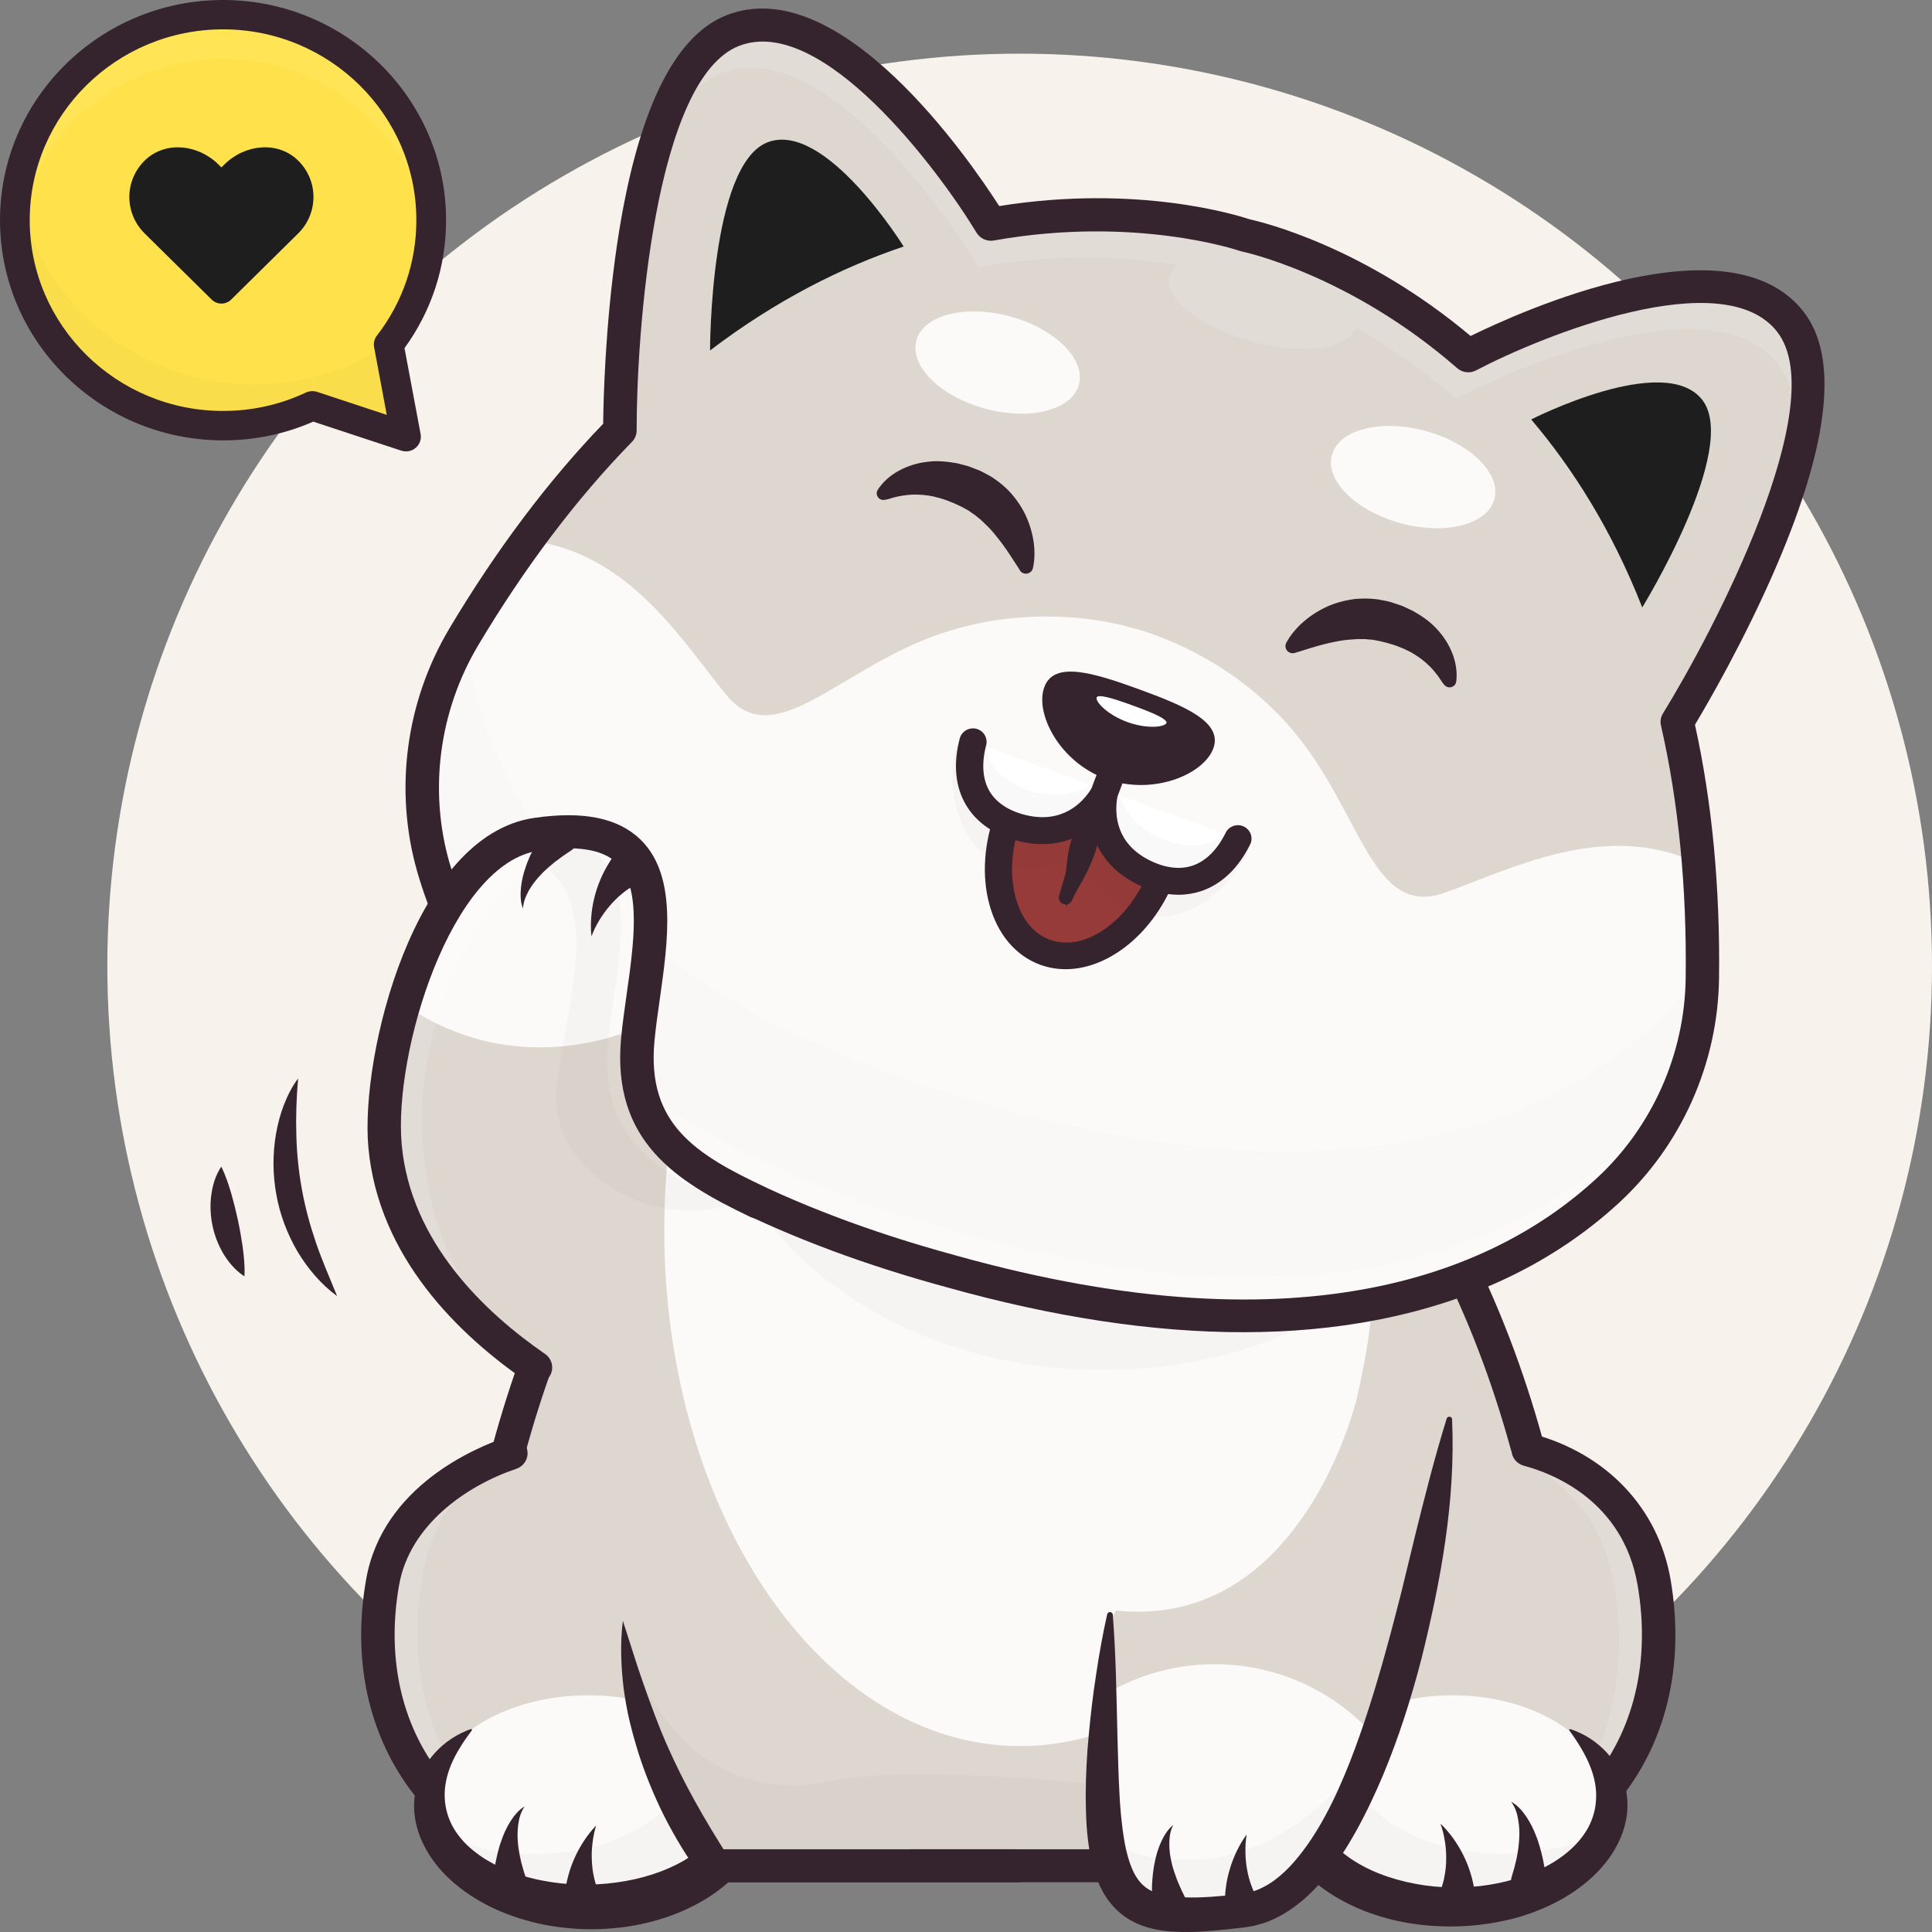 <svg width="170" height="170" viewBox="0 0 170 170" fill="none" xmlns="http://www.w3.org/2000/svg">
<rect x="0" y="0" width="170" height="170" fill="#808080" stroke="none"/>
<circle cx="89.722" cy="85" r="80.278" fill="#F8F2ED"/>
<g opacity="0.35">
<g opacity="0.35">
<path opacity="0.35" d="M82.014 152.202C73.04 152.202 65.762 156.228 65.762 157.462V164.172H98.266V157.462C98.266 156.222 90.988 152.202 82.014 152.202Z" fill="#35242D"/>
</g>
</g>
<path d="M43.164 134.403C43.138 134.518 43.119 134.633 43.093 134.748C43.093 134.748 43.093 134.748 43.1 134.742L43.164 134.403Z" fill="#DED7D0"/>
<path d="M42.847 135.189L43.002 134.371L43.326 134.428L43.248 134.825L42.847 135.189Z" fill="#35242D"/>
<path d="M136.66 137.502C132.957 116.054 121.846 87.78 89.717 76.992V76.928C89.684 76.941 89.659 76.948 89.626 76.96C89.594 76.948 89.568 76.941 89.536 76.928V76.992C58.922 87.263 47.39 113.402 43.162 134.403C43.162 134.409 43.097 134.748 43.007 135.361C42.282 140.123 39.886 161.149 53.341 163.923C54.234 164.108 55.154 164.178 56.067 164.178H89.529H89.71H123.348C124.131 164.178 124.915 164.127 125.685 163.993C138.013 161.788 137.45 144.641 136.66 137.502Z" fill="#DED7D0"/>
<path d="M123.352 164.332H56.065C55.055 164.332 54.148 164.249 53.306 164.076C39.625 161.258 42.189 139.637 42.843 135.336C42.94 134.71 43.005 134.371 43.005 134.371C47.129 113.881 58.525 87.288 89.365 76.884V76.711L89.624 76.801L89.883 76.711V76.884C121.895 87.685 133.084 115.786 136.827 137.477V137.49C137.63 144.769 138.154 161.929 125.722 164.153C125.003 164.274 124.233 164.332 123.352 164.332ZM89.618 77.133L89.579 77.146C58.797 87.474 47.434 113.996 43.322 134.428C43.322 134.441 43.257 134.78 43.167 135.381C42.519 139.637 39.981 161.002 53.371 163.757C54.194 163.923 55.074 164.006 56.065 164.006H123.352C124.213 164.006 124.965 163.948 125.657 163.821C137.817 161.648 137.286 144.705 136.49 137.515C132.754 115.888 121.598 87.857 89.657 77.139L89.618 77.133Z" fill="#35242D"/>
<path d="M136.66 137.502C132.957 116.054 121.846 87.78 89.717 76.992V76.928C89.684 76.941 89.659 76.948 89.626 76.96C89.594 76.948 89.568 76.941 89.536 76.928V76.992C58.922 87.263 47.39 113.402 43.162 134.403C43.162 134.409 43.097 134.748 43.007 135.361C42.282 140.123 39.886 161.149 53.341 163.923C54.234 164.108 55.154 164.178 56.067 164.178H89.529H89.71H123.348C124.131 164.178 124.915 164.127 125.685 163.993C138.013 161.788 137.45 144.641 136.66 137.502Z" fill="#DED7D0"/>
<path d="M123.352 164.332H56.065C55.055 164.332 54.148 164.249 53.306 164.076C39.625 161.258 42.189 139.637 42.843 135.336C42.94 134.71 43.005 134.371 43.005 134.371C47.129 113.881 58.525 87.288 89.365 76.884V76.711L89.624 76.801L89.883 76.711V76.884C121.895 87.685 133.084 115.786 136.827 137.477V137.49C137.63 144.769 138.154 161.929 125.722 164.153C125.003 164.274 124.233 164.332 123.352 164.332ZM89.618 77.133L89.579 77.146C58.797 87.474 47.434 113.996 43.322 134.428C43.322 134.441 43.257 134.78 43.167 135.381C42.519 139.637 39.981 161.002 53.371 163.757C54.194 163.923 55.074 164.006 56.065 164.006H123.352C124.213 164.006 124.965 163.948 125.657 163.821C137.817 161.648 137.286 144.705 136.49 137.515C132.754 115.888 121.598 87.857 89.657 77.139L89.618 77.133Z" fill="#35242D"/>
<path d="M124.2 165.623H55.184C55.145 165.623 55.106 165.623 55.074 165.616C51.059 165.316 47.822 163.674 45.452 160.74C39.372 153.211 40.926 139.241 41.548 135.138C41.645 134.518 41.71 134.141 41.723 134.09C45.899 113.351 57.437 86.413 88.672 75.746C88.951 75.548 89.287 75.458 89.618 75.478C89.948 75.458 90.285 75.548 90.563 75.746C122.983 86.815 134.314 115.281 138.108 137.253C138.115 137.279 138.115 137.311 138.121 137.343C138.795 143.427 139.118 154.586 133.751 160.964C131.4 163.763 128.221 165.329 124.31 165.623C124.271 165.623 124.239 165.623 124.2 165.623ZM55.242 162.721H124.142C127.243 162.478 129.652 161.296 131.491 159.11C136.321 153.371 135.7 142.264 135.201 137.707C131.536 116.514 120.646 89.11 89.624 78.507C59.716 88.726 48.638 114.68 44.61 134.69C44.604 134.716 44.546 135.035 44.462 135.579C44.054 138.288 42.279 152.163 47.751 158.938C49.609 161.232 52.057 162.466 55.242 162.721Z" fill="#35242D"/>
<path d="M43.158 134.563H42.958L42.996 134.371L43.327 134.403V134.563H43.158Z" fill="#35242D"/>
<path d="M55.468 127.533C55.468 127.533 36.283 124.503 33.673 139.209C31.064 153.915 41.087 164.172 51.778 164.172" fill="#DED7D0"/>
<g opacity="0.5">
<g opacity="0.5">
<path opacity="0.5" d="M37.181 138.589C38.146 133.131 41.203 129.91 44.816 128.025C39.914 129.226 34.909 132.204 33.672 139.209C31.347 152.33 39.079 161.91 48.37 163.814C40.581 159.839 35.058 150.559 37.181 138.589Z" fill="white"/>
</g>
</g>
<path d="M51.774 165.623C46.18 165.623 40.793 163.067 36.998 158.606C32.589 153.429 30.892 146.45 32.22 138.954C33.676 130.722 41.965 127.335 44.47 126.491C45.241 126.229 46.076 126.638 46.342 127.399C46.607 128.159 46.193 128.984 45.422 129.246C41.058 130.716 36.059 134.167 35.12 139.458C33.942 146.092 35.412 152.228 39.252 156.74C42.489 160.542 47.054 162.722 51.774 162.722C52.59 162.722 53.244 163.374 53.244 164.172C53.251 164.978 52.59 165.623 51.774 165.623Z" fill="#35242D"/>
<path d="M51.781 167.796C59.509 167.796 65.773 163.627 65.773 158.484C65.773 153.342 59.509 149.173 51.781 149.173C44.053 149.173 37.789 153.342 37.789 158.484C37.789 163.627 44.053 167.796 51.781 167.796Z" fill="#FCFAF8"/>
<g opacity="0.3">
<g opacity="0.3">
<path opacity="0.3" d="M60.482 151.199C60.851 152.029 61.051 152.911 61.051 153.825C61.051 158.964 54.79 163.137 47.059 163.137C43.77 163.137 40.746 162.376 38.357 161.117C40.06 164.978 45.421 167.796 51.779 167.796C59.504 167.796 65.772 163.629 65.772 158.484C65.772 155.532 63.706 152.905 60.482 151.199Z" fill="#35242D"/>
</g>
</g>
<path d="M57.183 149.895C57.494 149.907 57.798 149.939 58.115 149.965C58.426 150.003 58.73 150.061 59.041 150.112C59.656 150.227 60.272 150.393 60.874 150.604C62.072 151.032 63.257 151.633 64.299 152.496C65.341 153.346 66.261 154.451 66.85 155.794C66.986 156.132 67.115 156.477 67.213 156.835C67.297 157.2 67.4 157.558 67.42 157.935C67.523 158.676 67.491 159.443 67.355 160.184C67.09 161.68 66.377 163.035 65.484 164.159C64.584 165.284 63.502 166.205 62.343 166.94C60.019 168.422 57.41 169.234 54.781 169.585C53.466 169.739 52.139 169.803 50.825 169.726C49.51 169.643 48.189 169.464 46.907 169.138C45.619 168.818 44.363 168.365 43.152 167.783C41.954 167.182 40.801 166.447 39.778 165.534C38.749 164.626 37.849 163.514 37.227 162.223C36.599 160.938 36.295 159.443 36.496 158.011C36.683 156.58 37.337 155.27 38.231 154.279C39.124 153.282 40.238 152.56 41.429 152.144C41.468 152.132 41.514 152.151 41.527 152.189C41.533 152.215 41.533 152.24 41.514 152.259C40.769 153.256 40.135 154.234 39.714 155.231C39.293 156.228 39.092 157.225 39.131 158.177C39.17 159.13 39.435 160.031 39.914 160.862C40.4 161.686 41.086 162.427 41.909 163.041C42.724 163.667 43.663 164.166 44.648 164.568C45.632 164.971 46.674 165.278 47.742 165.476C48.804 165.687 49.892 165.802 50.986 165.821C52.081 165.853 53.175 165.789 54.243 165.642C56.387 165.355 58.484 164.709 60.259 163.667C61.139 163.137 61.942 162.523 62.577 161.808C63.211 161.092 63.664 160.293 63.898 159.456C64.001 159.034 64.092 158.599 64.072 158.158C64.092 157.935 64.046 157.717 64.04 157.487C64.014 157.264 63.962 157.04 63.91 156.816C63.677 155.915 63.205 155.014 62.557 154.17C61.91 153.327 61.087 152.553 60.174 151.844C59.941 151.678 59.715 151.492 59.469 151.326C59.223 151.167 58.983 150.988 58.73 150.828L57.96 150.355C57.714 150.208 57.449 150.061 57.183 149.895Z" fill="#35242D"/>
<path d="M62.854 164.172C50.96 146.987 55.473 130.99 55.473 130.99C55.473 130.99 62.647 158.542 83.581 163.821L62.854 164.172Z" fill="#DED7D0"/>
<path d="M89.525 165.623H62.849C62.033 165.623 61.379 164.971 61.379 164.172C61.379 163.373 62.039 162.721 62.849 162.721H89.532C90.348 162.721 91.002 163.373 91.002 164.172C91.002 164.971 90.341 165.623 89.525 165.623Z" fill="#35242D"/>
<path d="M89.772 153.64C107.069 153.64 121.091 133.302 121.091 108.213C121.091 83.124 107.069 62.785 89.772 62.785C72.474 62.785 58.452 83.124 58.452 108.213C58.452 133.302 72.474 153.64 89.772 153.64Z" fill="#FCFAF8"/>
<g opacity="0.3">
<g opacity="0.3">
<path opacity="0.3" d="M97.042 120.554C116.313 120.554 131.936 108.018 131.936 92.555C131.936 77.091 116.313 64.556 97.042 64.556C77.771 64.556 62.149 77.091 62.149 92.555C62.149 108.018 77.771 120.554 97.042 120.554Z" fill="#35242D"/>
</g>
</g>
<path d="M124.206 127.533C124.206 127.533 142.99 124.503 145.541 139.209C148.092 153.915 138.282 164.172 127.819 164.172" fill="#DED7D0"/>
<g opacity="0.5">
<g opacity="0.5">
<path opacity="0.5" d="M142.013 139.337C141.048 133.879 137.992 130.658 134.379 128.773C139.28 129.974 144.286 132.952 145.522 139.957C147.847 153.078 140.116 162.658 130.824 164.562C138.613 160.587 144.137 151.307 142.013 139.337Z" fill="white"/>
</g>
</g>
<path d="M127.818 165.623C127.002 165.623 126.348 164.971 126.348 164.172C126.348 163.373 127.009 162.722 127.818 162.722C132.351 162.722 136.754 160.606 139.901 156.919C143.766 152.387 145.255 146.188 144.09 139.452C142.808 132.07 136.669 129.661 134.086 128.971C133.302 128.76 132.836 127.961 133.05 127.188C133.264 126.414 134.073 125.954 134.856 126.165C141.364 127.91 145.903 132.697 146.991 138.96C148.305 146.552 146.589 153.595 142.154 158.791C138.444 163.137 133.218 165.623 127.818 165.623Z" fill="#35242D"/>
<path d="M127.827 167.796C135.391 167.796 141.522 163.627 141.522 158.484C141.522 153.342 135.391 149.173 127.827 149.173C120.264 149.173 114.133 153.342 114.133 158.484C114.133 163.627 120.264 167.796 127.827 167.796Z" fill="#FCFAF8"/>
<path d="M122.821 151.294C121.766 151.639 120.756 152.074 119.83 152.604C118.904 153.135 118.049 153.761 117.363 154.496C116.67 155.218 116.146 156.036 115.848 156.88C115.783 157.091 115.725 157.308 115.68 157.519C115.654 157.736 115.602 157.947 115.602 158.164C115.557 158.599 115.608 159.034 115.699 159.455C115.893 160.305 116.334 161.123 116.955 161.865C117.583 162.6 118.367 163.258 119.254 163.808C121.028 164.913 123.158 165.572 125.321 165.891C127.496 166.198 129.756 166.14 131.906 165.687C134.043 165.233 136.127 164.415 137.753 163.117C138.568 162.478 139.242 161.711 139.715 160.874C140.181 160.031 140.42 159.129 140.446 158.184C140.479 157.238 140.271 156.253 139.857 155.263C139.443 154.266 138.821 153.288 138.096 152.265C138.07 152.234 138.076 152.182 138.115 152.163C138.135 152.15 138.161 152.144 138.186 152.15C139.397 152.547 140.517 153.262 141.424 154.259C142.33 155.25 142.984 156.579 143.153 158.017C143.341 159.449 143.01 160.951 142.363 162.216C141.722 163.494 140.802 164.581 139.773 165.463C138.743 166.358 137.591 167.067 136.393 167.642C135.195 168.205 133.939 168.652 132.663 168.94C130.106 169.534 127.47 169.655 124.868 169.349C123.566 169.189 122.271 168.908 121.008 168.486C119.746 168.07 118.516 167.521 117.357 166.805C116.204 166.089 115.103 165.214 114.197 164.108C113.29 163.009 112.565 161.667 112.254 160.184C112.099 159.443 112.034 158.682 112.112 157.928C112.118 157.551 112.209 157.18 112.274 156.81C112.358 156.445 112.475 156.087 112.598 155.736C113.128 154.343 113.99 153.147 114.987 152.176C117.013 150.246 119.506 149.121 122.032 148.501C122.821 148.309 123.618 148.782 123.819 149.556C124.006 150.297 123.579 151.045 122.86 151.288L122.821 151.294Z" fill="#35242D"/>
<g opacity="0.3">
<g opacity="0.3">
<path opacity="0.3" d="M118.895 151.199C118.526 152.029 118.325 152.911 118.325 153.825C118.325 158.964 124.586 163.137 132.317 163.137C135.607 163.137 138.63 162.376 141.02 161.117C139.317 164.978 133.956 167.796 127.597 167.796C119.873 167.796 113.605 163.629 113.605 158.484C113.605 155.532 115.67 152.905 118.895 151.199Z" fill="#35242D"/>
</g>
</g>
<path d="M147.595 63.52C147.595 63.52 164.119 36.774 157.553 28.312C150.987 19.85 129.199 31.297 129.199 31.297C119.306 22.663 109.567 20.688 109.567 20.688C109.567 20.688 100.205 17.396 87.203 19.723C87.203 19.723 74.577 -1.208 64.521 2.671C54.459 6.551 54.556 37.88 54.556 37.88C49.862 42.685 45.232 48.655 40.823 56.043C37.184 62.153 36.187 69.483 38.142 76.302C41.516 88.081 52.607 103.419 83.765 111.881C114.851 120.579 132.391 113.127 141.463 104.781C146.714 99.949 149.712 93.168 149.803 86.08C149.913 77.51 149.084 70.033 147.595 63.52Z" fill="#DED7D0"/>
<g opacity="0.5">
<g opacity="0.5">
<path opacity="0.5" d="M157.326 29.124C150.76 20.662 128.972 32.109 128.972 32.109C119.078 23.474 109.34 21.5 109.34 21.5C109.34 21.5 99.977 18.208 86.976 20.535C86.976 20.535 74.35 -0.396 64.294 3.483C60.616 4.896 58.298 9.983 56.835 15.863C58.305 11.293 60.416 7.612 63.452 6.436C73.508 2.557 86.134 23.487 86.134 23.487C93.483 22.171 99.666 22.656 103.655 23.321C103.273 23.596 103.014 23.928 102.904 24.318C102.367 26.229 105.591 28.785 110.111 30.032C114.63 31.278 118.729 30.741 119.273 28.83C119.273 28.83 119.273 28.83 119.273 28.824C122.018 30.358 125.068 32.39 128.13 35.061C128.13 35.061 149.918 23.615 156.484 32.077C158.472 34.633 158.342 38.864 157.196 43.523C159.042 37.745 159.728 32.217 157.326 29.124Z" fill="white"/>
</g>
</g>
<path d="M79.515 21.691C79.515 21.691 72.619 10.565 67.543 12.52C62.46 14.482 62.479 30.837 62.479 30.837C68.313 26.395 74.102 23.513 79.515 21.691Z" fill="#1E1E1E"/>
<path d="M134.733 36.908C134.733 36.908 146.472 30.913 149.788 35.189C153.103 39.464 144.504 53.448 144.504 53.448C141.843 46.661 138.404 41.235 134.733 36.908Z" fill="#1E1E1E"/>
<path d="M39.812 58.331C39.754 58.331 39.696 58.331 39.638 58.331C39.074 59.692 38.582 61.021 38.129 62.331C38.019 62.715 37.922 63.098 37.831 63.482C38.006 62.836 38.194 62.191 38.42 61.558C38.809 60.453 39.275 59.379 39.812 58.331Z" fill="#FCFAF8"/>
<path d="M37.829 63.483C37.401 65.323 37.181 67.202 37.168 69.088C37.427 66.678 37.842 64.167 38.418 61.553C38.191 62.192 37.997 62.837 37.829 63.483Z" fill="#FCFAF8"/>
<path d="M147.67 63.866C147.489 64.166 147.386 64.332 147.386 64.332C148.201 67.886 148.816 71.733 149.192 75.887C141.014 72.123 132.687 76.622 127.048 78.578C120.676 80.783 119.828 71.414 113.735 64.237C107.642 57.059 99.633 55.257 99.633 55.257C99.633 55.257 91.837 52.701 82.856 55.73C73.876 58.753 68.23 66.333 63.943 61.188C60.207 56.689 55.526 48.732 46.785 47.594C44.693 50.4 42.634 53.474 40.62 56.849C40.329 57.334 40.063 57.826 39.811 58.325C39.274 59.373 38.807 60.453 38.419 61.552C37.843 64.166 37.435 66.672 37.169 69.087C37.15 71.51 37.467 73.938 38.141 76.309C41.514 88.088 52.605 103.426 83.763 111.888C114.849 120.586 132.39 113.134 141.461 104.788C143.08 103.298 144.478 101.624 145.65 99.815C146.978 97.764 148.001 95.54 148.7 93.207C148.7 93.201 148.7 93.201 148.706 93.194C148.752 93.034 148.804 92.881 148.849 92.721C149.451 90.574 149.775 88.35 149.807 86.088C149.917 77.658 149.114 70.295 147.67 63.866Z" fill="#FCFAF8"/>
<path d="M109.38 117.224C101.442 117.224 92.733 115.908 83.35 113.281C69.06 109.402 57.677 103.727 49.532 96.409C43.128 90.657 38.816 84.023 36.712 76.699C34.666 69.554 35.695 61.757 39.541 55.302C43.653 48.406 48.205 42.347 53.074 37.286C53.093 35.292 53.242 28.626 54.297 21.513C56.013 9.932 59.27 3.132 63.971 1.323C73.93 -2.518 85.312 14.061 87.922 18.132C100.088 16.183 108.875 18.937 109.95 19.295C111.057 19.538 120.018 21.679 129.4 29.565C133.771 27.418 152.205 19.058 158.706 27.437C161.775 31.393 160.991 38.864 156.375 49.659C153.545 56.28 150.172 62.057 149.142 63.77C150.651 70.589 151.363 78.099 151.26 86.1C151.162 93.584 147.951 100.78 142.447 105.848C136.801 111.044 129.633 114.508 121.132 116.151C117.441 116.866 113.517 117.224 109.38 117.224ZM55.567 38.922C50.71 43.9 46.178 49.908 42.079 56.778C38.641 62.549 37.715 69.522 39.548 75.906C42.733 87.02 53.061 102.039 84.147 110.482C115.175 119.161 131.893 111.594 140.453 103.72C145.374 99.195 148.242 92.76 148.326 86.062C148.43 78.086 147.698 70.627 146.164 63.891C146.067 63.521 146.112 63.118 146.332 62.767C150.78 55.564 161.263 35.49 156.381 29.201C151.622 23.072 135.642 29.565 129.886 32.588C129.342 32.876 128.682 32.793 128.222 32.397C118.73 24.114 109.36 22.145 109.263 22.126C109.198 22.113 109.127 22.094 109.062 22.069C108.972 22.037 99.875 18.943 87.456 21.161C86.853 21.27 86.245 20.995 85.928 20.477C82.587 14.949 72.33 1.221 65.046 4.033C57.574 6.916 56 29.444 56.02 37.88C56.02 38.276 55.852 38.653 55.567 38.922Z" fill="#35242D"/>
<path d="M94.924 33.87C95.555 31.636 92.871 28.944 88.927 27.857C84.983 26.77 81.273 27.699 80.641 29.933C80.009 32.166 82.694 34.859 86.638 35.946C90.582 37.033 94.291 36.103 94.924 33.87Z" fill="#FCFAF8"/>
<path d="M131.485 43.949C132.117 41.715 129.433 39.023 125.489 37.936C121.545 36.849 117.835 37.778 117.203 40.012C116.571 42.245 119.256 44.938 123.2 46.025C127.144 47.112 130.853 46.182 131.485 43.949Z" fill="#FCFAF8"/>
<path d="M98.383 63.456C98.389 63.463 98.389 63.463 98.383 63.456L98.409 63.406H98.402L98.383 63.456Z" fill="#973B3A"/>
<path d="M98.212 63.412L98.225 63.361C98.225 63.361 98.218 63.361 98.218 63.355L98.199 63.412C98.212 63.412 98.212 63.412 98.212 63.412Z" fill="#973B3A"/>
<path d="M103.588 73.382C100.927 80.495 95.728 85.154 91.972 83.786C88.223 82.418 87.343 75.542 90.004 68.428" fill="#973B3A"/>
<path d="M93.341 84.196C92.849 84.196 92.376 84.112 91.923 83.953C90.045 83.269 88.802 81.256 88.42 78.284C88.044 75.357 88.549 71.835 89.851 68.365C89.883 68.276 89.987 68.231 90.077 68.263C90.168 68.295 90.213 68.397 90.181 68.487C88.905 71.899 88.4 75.363 88.769 78.239C89.132 81.07 90.297 82.981 92.046 83.62C95.698 84.956 100.807 80.329 103.435 73.318C103.468 73.229 103.571 73.184 103.662 73.216C103.753 73.248 103.798 73.35 103.766 73.439C101.389 79.779 96.98 84.196 93.341 84.196Z" fill="#35242D"/>
<path d="M102.933 74.967C101.91 77.242 100.622 79.21 99.236 80.719C96.847 83.326 94.166 84.585 91.971 83.787C89.776 82.988 88.565 80.303 88.475 76.782C88.416 74.75 88.734 72.436 89.459 70.052L102.933 74.967Z" fill="#973B3A"/>
<path d="M93.353 84.221C92.848 84.221 92.362 84.138 91.896 83.966C89.688 83.16 88.367 80.54 88.27 76.782C88.212 74.686 88.548 72.334 89.261 69.988L89.319 69.784L103.196 74.846L103.112 75.037C102.108 77.268 100.819 79.275 99.382 80.84C97.368 83.052 95.244 84.221 93.353 84.221ZM89.584 70.314C88.93 72.551 88.613 74.782 88.671 76.776C88.762 80.367 89.992 82.853 92.039 83.595C94.085 84.343 96.649 83.243 99.084 80.585C100.45 79.096 101.681 77.197 102.658 75.082L89.584 70.314Z" fill="#35242D"/>
<path d="M93.191 78.82L95.399 71.228C95.58 70.595 96.247 70.237 96.888 70.416C97.523 70.595 97.892 71.254 97.711 71.886C97.698 71.944 97.672 72.001 97.646 72.052L94.324 79.236C94.188 79.536 93.826 79.67 93.521 79.53C93.243 79.402 93.107 79.102 93.191 78.82Z" fill="#35242D"/>
<path d="M93.765 85.282C93.013 85.282 92.269 85.154 91.55 84.899C89.362 84.1 87.762 82.202 87.05 79.556C86.377 77.057 86.577 74.155 87.613 71.388C87.84 70.775 88.533 70.461 89.154 70.691C89.776 70.915 90.093 71.599 89.86 72.212C88.993 74.526 88.818 76.923 89.362 78.955C89.867 80.84 90.942 82.163 92.379 82.687C95.506 83.825 99.456 80.981 101.191 76.347C101.418 75.734 102.111 75.421 102.733 75.651C103.354 75.874 103.671 76.558 103.438 77.172C101.612 82.055 97.585 85.282 93.765 85.282Z" fill="#35242D"/>
<g opacity="0.3">
<g opacity="0.3">
<path opacity="0.3" d="M109.912 74.82C108.105 78.481 103.812 82.156 99.383 80.022C95.524 78.162 95.343 74.781 95.343 74.781L95.265 74.749C95.265 74.749 92.921 77.139 88.745 76.142C84.336 75.088 83.105 69.496 84.148 65.546" fill="#35242D"/>
</g>
</g>
<path d="M108.919 73.784C107.113 77.446 103.966 78.43 100.605 76.756C96.772 74.845 96.908 71.343 97.103 70.09L97.025 70.058C96.345 71.132 94.144 73.88 89.967 72.87C86.309 71.988 84.567 69.221 85.61 65.278" fill="white"/>
<path d="M103.69 77.721C102.68 77.721 101.611 77.453 100.53 76.91C97.066 75.178 96.749 72.219 96.872 70.595C95.894 71.905 93.699 73.957 89.931 73.043C88.092 72.602 86.7 71.669 85.91 70.365C85.081 68.998 84.92 67.221 85.444 65.24C85.47 65.144 85.567 65.086 85.658 65.112C85.755 65.137 85.807 65.233 85.787 65.323C85.289 67.214 85.438 68.895 86.215 70.18C86.959 71.407 88.273 72.276 90.015 72.698C94.023 73.669 96.153 71.106 96.878 69.963C96.924 69.892 97.008 69.86 97.092 69.892L97.17 69.924C97.248 69.95 97.293 70.033 97.286 70.116C97.086 71.452 97.014 74.762 100.699 76.603C102.304 77.402 103.878 77.587 105.25 77.127C106.688 76.647 107.911 75.465 108.779 73.708C108.824 73.618 108.928 73.586 109.012 73.625C109.103 73.669 109.135 73.772 109.096 73.855C108.183 75.695 106.895 76.942 105.367 77.446C104.823 77.632 104.26 77.721 103.69 77.721Z" fill="#35242D"/>
<g opacity="0.3">
<g opacity="0.3">
<path opacity="0.3" d="M108.922 73.784C107.109 77.447 103.968 78.431 100.608 76.756C96.775 74.845 96.911 71.343 97.099 70.091L97.021 70.059C96.341 71.132 94.14 73.88 89.963 72.871C86.305 71.989 84.564 69.221 85.606 65.278L86.642 65.655C87.121 67.707 88.707 69.138 91.142 69.72C93.253 70.231 94.858 69.777 96.017 69.074L98.51 69.982C98.925 71.26 99.844 72.634 101.786 73.599C104.027 74.718 106.17 74.654 107.886 73.401L108.922 73.784Z" fill="#35242D"/>
</g>
</g>
<path d="M103.688 78.731C102.516 78.731 101.292 78.424 100.068 77.811C97.446 76.501 96.397 74.538 96.022 72.851C94.623 73.887 92.538 74.711 89.683 74.021C87.572 73.51 85.959 72.423 85.027 70.876C84.056 69.272 83.855 67.227 84.451 64.978C84.619 64.345 85.273 63.968 85.914 64.127C86.555 64.294 86.937 64.939 86.775 65.572C86.348 67.195 86.458 68.608 87.093 69.662C87.695 70.653 88.789 71.362 90.259 71.72C93.503 72.5 95.257 70.621 96.015 69.426C96.319 68.953 96.915 68.748 97.446 68.946L97.524 68.978C98.055 69.17 98.378 69.707 98.294 70.263C98.087 71.656 98.178 74.213 101.156 75.702C102.509 76.379 103.811 76.539 104.918 76.175C106.096 75.785 107.107 74.781 107.851 73.273C108.143 72.685 108.861 72.442 109.45 72.73C110.046 73.017 110.292 73.727 110.001 74.308C108.971 76.398 107.476 77.817 105.676 78.418C105.041 78.622 104.374 78.731 103.688 78.731Z" fill="#35242D"/>
<path d="M97.152 70.998C97.016 70.998 96.874 70.973 96.738 70.922C96.116 70.698 95.799 70.014 96.032 69.4L98.098 63.892C98.324 63.278 99.017 62.965 99.639 63.195C100.26 63.419 100.578 64.102 100.344 64.716L98.279 70.225C98.098 70.704 97.644 70.998 97.152 70.998Z" fill="#35242D"/>
<path d="M106.756 65.866C105.895 68.167 101.414 70.033 97.309 68.537C93.204 67.042 91.035 62.747 91.896 60.446C92.757 58.145 96.157 59.168 100.262 60.664C104.36 62.159 107.617 63.572 106.756 65.866Z" fill="#35242D"/>
<path d="M102.793 63.668C102.605 64.173 100.908 64.32 99.128 63.674C97.347 63.029 96.156 61.821 96.343 61.316C96.531 60.811 97.995 61.297 99.775 61.949C101.549 62.594 102.98 63.163 102.793 63.668Z" fill="white"/>
<path d="M101.416 64.262C100.684 64.262 99.856 64.108 99.066 63.821C97.33 63.188 95.932 61.942 96.184 61.258C96.424 60.612 97.784 61.053 99.823 61.795C100.795 62.153 101.552 62.44 102.09 62.721C102.53 62.945 103.093 63.297 102.938 63.725C102.815 64.044 102.316 64.243 101.559 64.262C101.513 64.262 101.468 64.262 101.416 64.262ZM96.787 61.258C96.631 61.258 96.521 61.29 96.495 61.373C96.366 61.724 97.408 62.875 99.182 63.527C99.985 63.821 100.827 63.968 101.552 63.949C102.226 63.929 102.588 63.763 102.64 63.616C102.666 63.552 102.646 63.367 101.947 63.003C101.429 62.734 100.678 62.447 99.72 62.095C98.917 61.801 97.427 61.258 96.787 61.258Z" fill="#35242D"/>
<path d="M113.182 56.554C113.395 56.171 113.609 55.852 113.874 55.545C114.133 55.238 114.412 54.95 114.723 54.688C115.331 54.158 116.031 53.717 116.795 53.365C117.565 53.027 118.407 52.803 119.281 52.701C119.501 52.688 119.721 52.669 119.942 52.669C120.162 52.656 120.382 52.669 120.609 52.682C120.829 52.694 121.049 52.72 121.275 52.745L121.929 52.873L122.253 52.944C122.357 52.969 122.454 53.008 122.558 53.039L123.153 53.238C123.354 53.295 123.542 53.391 123.736 53.48L124.312 53.749C125.057 54.171 125.789 54.65 126.378 55.295C126.98 55.922 127.466 56.663 127.776 57.449L127.887 57.743L127.977 58.05C128.042 58.248 128.074 58.459 128.113 58.664C128.146 58.874 128.165 59.079 128.171 59.29C128.171 59.392 128.171 59.501 128.165 59.609C128.165 59.718 128.152 59.814 128.139 59.955C128.107 60.274 127.822 60.511 127.492 60.479C127.33 60.466 127.187 60.383 127.09 60.268L126.928 60.07C126.851 59.974 126.773 59.814 126.676 59.693C126.592 59.558 126.488 59.431 126.397 59.309C126.203 59.06 126.009 58.83 125.789 58.619C125.368 58.191 124.902 57.852 124.422 57.551C124.293 57.481 124.17 57.411 124.053 57.341L123.665 57.155C123.542 57.085 123.406 57.034 123.27 56.983L122.868 56.823C122.583 56.74 122.318 56.638 122.027 56.567C121.742 56.503 121.431 56.401 121.172 56.369L120.77 56.292C120.634 56.28 120.498 56.28 120.362 56.261C120.091 56.209 119.819 56.254 119.54 56.229C118.983 56.261 118.414 56.292 117.818 56.401C117.229 56.51 116.613 56.65 115.979 56.829C115.351 57.002 114.684 57.232 114.023 57.424L113.926 57.456C113.59 57.551 113.24 57.366 113.136 57.034C113.085 56.868 113.104 56.695 113.182 56.554Z" fill="#35242D"/>
<path d="M89.703 50.112C89.32 49.543 88.958 48.942 88.589 48.412C88.22 47.875 87.838 47.377 87.456 46.916C87.074 46.456 86.653 46.066 86.251 45.689C86.018 45.536 85.837 45.325 85.597 45.191C85.481 45.121 85.377 45.031 85.267 44.954L84.911 44.756C84.691 44.616 84.393 44.494 84.128 44.366C83.856 44.232 83.584 44.149 83.312 44.028L82.904 43.894C82.768 43.842 82.625 43.804 82.489 43.779L82.075 43.67C81.939 43.651 81.796 43.625 81.654 43.599C81.091 43.523 80.508 43.491 79.912 43.548C79.608 43.574 79.31 43.625 78.999 43.689C78.85 43.727 78.689 43.759 78.54 43.804C78.384 43.842 78.222 43.913 78.099 43.932L77.847 43.983C77.529 44.047 77.219 43.836 77.154 43.523C77.122 43.363 77.16 43.203 77.245 43.082C77.322 42.967 77.374 42.884 77.445 42.801C77.51 42.718 77.581 42.635 77.646 42.558C77.782 42.398 77.937 42.251 78.093 42.11C78.255 41.976 78.417 41.836 78.598 41.727L78.863 41.548L79.142 41.395C79.893 40.986 80.748 40.73 81.615 40.634C82.489 40.519 83.357 40.615 84.205 40.762L84.82 40.922C85.028 40.973 85.235 41.024 85.423 41.107L86.005 41.331C86.103 41.369 86.2 41.401 86.297 41.452L86.595 41.605L87.177 41.919C87.365 42.04 87.546 42.161 87.728 42.296C87.909 42.424 88.084 42.558 88.246 42.705C88.414 42.845 88.569 42.999 88.731 43.152C89.334 43.785 89.832 44.494 90.201 45.242C90.564 45.996 90.803 46.776 90.933 47.568C90.998 47.965 91.023 48.361 91.023 48.763C91.023 49.166 90.985 49.55 90.894 49.978C90.823 50.316 90.493 50.534 90.149 50.47C89.975 50.438 89.838 50.336 89.748 50.201L89.703 50.112Z" fill="#35242D"/>
<g opacity="0.3">
<g opacity="0.3">
<g opacity="0.3">
<path opacity="0.3" d="M145.367 90.305C136.296 98.652 118.755 106.104 87.669 97.405C56.511 88.944 45.42 73.605 42.046 61.827C41.263 59.104 40.965 56.298 41.101 53.518C37.864 59.449 37.041 66.415 38.906 72.915C42.279 84.694 53.371 100.032 84.528 108.494C115.615 117.192 133.155 109.74 142.227 101.393C147.232 96.785 150.184 90.407 150.534 83.677C149.2 86.125 147.465 88.375 145.367 90.305Z" fill="#35242D"/>
</g>
</g>
</g>
<path d="M96.519 74.43C96.415 74.903 96.247 75.363 96.059 75.817C95.865 76.27 95.664 76.718 95.425 77.159C95.198 77.6 94.952 78.041 94.686 78.469C94.421 78.903 94.143 79.332 93.819 79.747C93.761 79.229 93.748 78.718 93.748 78.213C93.748 77.708 93.767 77.21 93.806 76.718C93.838 76.219 93.897 75.733 93.968 75.248C94.052 74.768 94.143 74.289 94.305 73.829C94.512 73.241 95.166 72.921 95.761 73.126C96.331 73.305 96.642 73.874 96.519 74.43Z" fill="#35242D"/>
<path d="M127.521 124.855C127.521 124.855 122.633 166.53 109.417 168.109C95.956 169.713 96.532 166.562 97.614 142.781C97.614 142.775 111.094 116.732 127.521 124.855Z" fill="#DED7D0"/>
<path d="M121.268 153.154C118.451 160.964 114.605 167.496 109.523 168.103C97.337 169.554 96.651 167.106 97.434 148.981C100.205 147.364 103.43 146.437 106.881 146.437C112.682 146.444 117.856 149.058 121.268 153.154Z" fill="#FCFAF8"/>
<g opacity="0.3">
<g opacity="0.3">
<path opacity="0.3" d="M105.123 163.642C112.686 163.36 118.228 157.583 121.77 152.202C118.927 160.433 114.978 167.476 109.688 168.109C101.407 169.1 98.441 168.282 97.632 161.974C99.315 163.086 101.718 163.769 105.123 163.642Z" fill="#35242D"/>
</g>
</g>
<path d="M119.319 123.282C119.319 123.282 114.378 143.906 97.634 141.644C80.89 139.381 95.374 112.846 119.319 123.282Z" fill="#FCFAF8"/>
<path d="M127.771 124.887C128.088 132.058 126.787 139.081 125.065 146.003C124.165 149.46 123.083 152.88 121.685 156.222C120.979 157.89 120.209 159.539 119.308 161.15C118.415 162.76 117.385 164.326 116.097 165.77C115.456 166.492 114.731 167.17 113.908 167.771C113.093 168.371 112.167 168.895 111.137 169.234C110.878 169.311 110.613 169.381 110.354 169.451C110.088 169.496 109.803 169.554 109.551 169.586C109.098 169.637 108.651 169.694 108.198 169.745C107.291 169.841 106.372 169.924 105.433 169.975C104.487 170.014 103.516 170.02 102.493 169.899C101.483 169.777 100.369 169.509 99.346 168.889C98.317 168.275 97.495 167.33 96.996 166.365C96.866 166.122 96.737 165.879 96.646 165.636C96.556 165.393 96.433 165.144 96.368 164.907L96.148 164.185L95.986 163.469C95.591 161.565 95.546 159.737 95.533 157.928C95.546 156.12 95.636 154.337 95.811 152.566C95.973 150.796 96.186 149.032 96.459 147.281C96.718 145.53 97.035 143.785 97.423 142.04C97.456 141.906 97.585 141.823 97.721 141.855C97.831 141.881 97.909 141.97 97.915 142.072C98.194 145.619 98.239 149.147 98.323 152.643C98.375 154.394 98.407 156.133 98.504 157.845C98.524 158.274 98.55 158.702 98.589 159.124C98.615 159.552 98.66 159.967 98.712 160.383C98.751 160.804 98.815 161.207 98.874 161.616C98.9 161.821 98.945 162.012 98.977 162.217C99.016 162.415 99.048 162.619 99.1 162.805C99.275 163.578 99.515 164.294 99.825 164.882C100.149 165.47 100.525 165.904 101.023 166.218C101.515 166.531 102.169 166.735 102.92 166.844C103.672 166.953 104.487 166.972 105.323 166.959C106.164 166.94 107.026 166.876 107.893 166.793C108.327 166.754 108.767 166.703 109.201 166.659L109.719 166.575L110.224 166.441C110.891 166.23 111.545 165.885 112.154 165.438C112.762 164.984 113.339 164.441 113.863 163.834C114.925 162.619 115.838 161.207 116.641 159.724C117.444 158.235 118.13 156.669 118.765 155.072C120.014 151.87 121.037 148.553 121.963 145.198C122.429 143.523 122.863 141.836 123.297 140.142L124.534 135.049C125.376 131.649 126.237 128.242 127.292 124.836V124.829C127.331 124.702 127.473 124.625 127.603 124.67C127.7 124.689 127.771 124.785 127.771 124.887Z" fill="#35242D"/>
<path d="M54.807 142.622C55.429 144.507 55.973 146.348 56.614 148.15C56.925 149.051 57.255 149.946 57.585 150.828L58.097 152.151C58.271 152.585 58.466 153.02 58.647 153.454C59.404 155.18 60.246 156.867 61.159 158.51C62.066 160.159 63.056 161.756 64.06 163.354L64.067 163.367C64.494 164.051 64.28 164.946 63.587 165.367C62.933 165.77 62.079 165.597 61.626 164.99C60.428 163.386 59.398 161.667 58.485 159.884C57.585 158.094 56.821 156.247 56.206 154.343C56.063 153.863 55.914 153.391 55.779 152.911C55.656 152.432 55.513 151.953 55.403 151.467C55.176 150.495 55.002 149.518 54.872 148.54C54.639 146.571 54.561 144.584 54.807 142.622Z" fill="#35242D"/>
<path d="M66.644 105.752C60.273 102.697 55.377 99.617 56.135 91.462C56.893 83.307 60.888 71.42 47.219 73.401C38.057 74.73 33.156 92.676 33.887 100.818C34.897 111.913 44.467 119.64 53.934 124.248" fill="#DED7D0"/>
<path d="M56.332 90.299C56.332 90.299 45.791 95.642 35.321 88.215L40.022 80.386L44.34 74.813L53.108 74.257L55.458 75.683L56.947 78.59L56.332 90.299Z" fill="#FCFAF8"/>
<g opacity="0.5">
<g opacity="0.5">
<path opacity="0.5" d="M37.159 100.441C36.298 90.311 42.779 75.062 51.941 73.733C52.084 73.714 52.226 73.695 52.362 73.676C51.074 73.445 49.487 73.452 47.551 73.733C38.389 75.062 33.487 93.008 34.219 101.151C35.223 112.239 39.224 116.853 48.697 121.468C41.426 115.281 37.994 110.27 37.159 100.441Z" fill="white"/>
</g>
</g>
<path d="M59.016 116.86C62.04 112.961 63.853 109.632 66.715 105.72C63.328 104.365 60.699 102.787 58.886 100.64C58.601 103.106 58.452 105.637 58.452 108.219C58.446 111.172 58.647 114.061 59.016 116.86Z" fill="#FCFAF8"/>
<g opacity="0.3">
<g opacity="0.3">
<path opacity="0.3" d="M48.995 95.099C47.811 102.71 56.947 108.296 64.062 106.059C64.146 106.014 64.062 106.059 64.062 106.059C57.6 102.896 52.777 100.147 53.515 91.762C54.253 83.377 58.274 72.302 44.619 73.484C43.524 73.58 42.767 73.976 41.718 74.5C54.156 75.114 50.543 85.116 48.995 95.099Z" fill="#35242D"/>
</g>
</g>
<path d="M47.117 121.781C46.826 121.781 46.535 121.698 46.276 121.519C40.435 117.499 33.294 110.661 32.413 100.953C31.681 92.856 36.434 73.504 46.995 71.97C51.339 71.337 54.408 71.97 56.377 73.893C59.595 77.05 58.779 82.809 58.06 87.89C57.872 89.2 57.698 90.44 57.587 91.603C56.908 98.895 61.175 101.528 67.274 104.449C68.006 104.8 68.31 105.669 67.954 106.392C67.598 107.114 66.717 107.414 65.986 107.063C59.53 103.969 53.806 100.435 54.654 91.334C54.771 90.101 54.952 88.836 55.14 87.487C55.768 83.084 56.474 78.086 54.298 75.958C53.055 74.737 50.737 74.36 47.422 74.846C39.639 75.977 34.621 92.657 35.346 100.697C36.123 109.293 42.637 115.467 47.959 119.135C48.626 119.595 48.788 120.503 48.322 121.161C48.043 121.564 47.584 121.781 47.117 121.781Z" fill="#35242D"/>
<path d="M46.021 79.952C45.788 79.383 45.782 78.732 45.84 78.099C45.905 77.466 46.06 76.833 46.28 76.226C46.377 75.913 46.513 75.626 46.636 75.325C46.772 75.031 46.915 74.744 47.057 74.45C47.213 74.168 47.368 73.881 47.53 73.6L48.048 72.775C48.501 72.059 49.453 71.836 50.185 72.277C50.91 72.724 51.137 73.663 50.69 74.386C50.573 74.571 50.424 74.724 50.249 74.839L50.217 74.859L49.518 75.332C49.291 75.498 49.071 75.664 48.838 75.836C48.624 76.015 48.404 76.194 48.19 76.38C47.99 76.571 47.77 76.763 47.588 76.968C47.193 77.377 46.85 77.818 46.559 78.31C46.287 78.808 46.041 79.352 46.021 79.952Z" fill="#35242D"/>
<path d="M52.045 82.387C51.981 81.85 51.981 81.301 52.02 80.745C52.058 80.189 52.143 79.626 52.279 79.07C52.414 78.508 52.589 77.945 52.829 77.396C53.056 76.84 53.353 76.309 53.684 75.772L53.703 75.74C54.156 75.012 55.115 74.788 55.853 75.236C56.591 75.683 56.818 76.629 56.364 77.357C56.235 77.568 56.047 77.741 55.846 77.869C55.458 78.105 55.05 78.361 54.687 78.68C54.312 78.987 53.962 79.339 53.638 79.722C53.308 80.106 53.01 80.521 52.738 80.968C52.473 81.409 52.233 81.882 52.045 82.387Z" fill="#35242D"/>
<path d="M34.211 30.32C36.555 27.284 37.953 23.488 37.953 19.378C37.953 9.395 29.75 1.298 19.636 1.298C9.522 1.298 1.312 9.389 1.312 19.372C1.312 29.355 9.516 37.452 19.629 37.452C22.446 37.452 25.107 36.826 27.49 35.707L35.726 38.43L34.211 30.32Z" fill="#FFE24B"/>
<g opacity="0.5">
<g opacity="0.5">
<g opacity="0.5">
<path opacity="0.5" d="M19.628 5.164C29.082 5.164 36.858 12.226 37.842 21.302C37.913 20.669 37.952 20.023 37.952 19.371C37.952 9.389 29.748 1.291 19.635 1.291C9.521 1.291 1.317 9.389 1.317 19.371C1.317 20.023 1.356 20.669 1.421 21.308C2.398 12.233 10.175 5.164 19.628 5.164Z" fill="white"/>
</g>
</g>
</g>
<path d="M35.729 39.72C35.593 39.72 35.45 39.701 35.314 39.656L27.564 37.1C25.058 38.199 22.39 38.749 19.625 38.749C8.806 38.742 0 30.057 0 19.371C0 8.685 8.806 0 19.625 0C30.445 0 39.251 8.692 39.251 19.371C39.251 23.455 37.988 27.334 35.593 30.632L37.011 38.193C37.095 38.64 36.933 39.1 36.583 39.401C36.344 39.611 36.039 39.72 35.729 39.72ZM27.486 34.416C27.628 34.416 27.765 34.435 27.901 34.48L34.032 36.505L32.919 30.549C32.854 30.191 32.938 29.82 33.165 29.533C35.437 26.587 36.635 23.078 36.635 19.371C36.635 10.111 29.008 2.582 19.625 2.582C10.243 2.582 2.616 10.117 2.616 19.371C2.616 28.625 10.243 36.16 19.625 36.16C22.177 36.16 24.631 35.617 26.923 34.537C27.104 34.46 27.298 34.416 27.486 34.416Z" fill="#35242D"/>
<g opacity="0.3">
<g opacity="0.3">
<path opacity="0.3" d="M34.324 30.153C28.898 33.815 21.834 34.94 15.178 32.575C7.796 29.948 2.811 23.692 1.522 16.578C1.38 17.492 1.302 18.425 1.302 19.371C1.309 29.36 9.512 37.451 19.626 37.451C22.443 37.451 25.104 36.825 27.487 35.707L35.723 38.429L34.201 30.319C34.246 30.261 34.285 30.21 34.324 30.153Z" fill="#35242D"/>
</g>
</g>
<path d="M26.231 94.9C26.082 96.638 26.024 98.287 26.076 99.917C26.121 101.54 26.283 103.138 26.574 104.704C26.859 106.276 27.28 107.816 27.805 109.356C28.336 110.897 28.996 112.418 29.663 114.047C28.232 112.999 27.079 111.625 26.166 110.104C25.273 108.57 24.625 106.87 24.315 105.106C23.991 103.349 23.984 101.534 24.282 99.789C24.438 98.913 24.658 98.057 24.975 97.233C25.305 96.402 25.687 95.603 26.231 94.9Z" fill="#35242D"/>
<path d="M19.47 102.653C19.891 103.515 20.137 104.308 20.37 105.088C20.59 105.867 20.778 106.628 20.94 107.388C21.102 108.149 21.238 108.922 21.354 109.721C21.458 110.526 21.555 111.351 21.51 112.309C20.7 111.785 20.124 111.082 19.658 110.322C19.205 109.555 18.881 108.718 18.7 107.855C18.518 106.992 18.473 106.097 18.583 105.215C18.7 104.327 18.939 103.451 19.47 102.653Z" fill="#35242D"/>
<path d="M103.238 160.581C102.953 161.112 102.895 161.699 102.889 162.262C102.889 162.831 102.966 163.387 103.102 163.93C103.154 164.198 103.251 164.473 103.329 164.735C103.42 165.004 103.517 165.266 103.614 165.521C103.724 165.783 103.834 166.039 103.951 166.295L104.32 167.049L104.333 167.074C104.708 167.835 104.384 168.749 103.614 169.119C102.843 169.49 101.917 169.171 101.542 168.41C101.445 168.212 101.393 168.001 101.387 167.79L101.354 166.825C101.354 166.499 101.361 166.173 101.367 165.86C101.387 165.534 101.412 165.215 101.445 164.895C101.49 164.569 101.523 164.256 101.594 163.936C101.71 163.304 101.898 162.677 102.157 162.096C102.416 161.527 102.753 160.965 103.238 160.581Z" fill="#35242D"/>
<path d="M109.699 161.424C109.602 161.955 109.576 162.485 109.589 163.003C109.595 163.521 109.647 164.032 109.738 164.53C109.828 165.022 109.951 165.502 110.126 165.949C110.282 166.403 110.502 166.825 110.722 167.221C111.136 167.969 110.858 168.902 110.1 169.311C109.343 169.72 108.397 169.445 107.983 168.697C107.86 168.48 107.802 168.243 107.789 168.007V167.962C107.769 167.336 107.776 166.729 107.86 166.134C107.931 165.54 108.061 164.965 108.229 164.415C108.391 163.866 108.605 163.335 108.851 162.83C109.09 162.338 109.369 161.859 109.699 161.424Z" fill="#35242D"/>
<path d="M46.166 158.951C45.816 159.443 45.674 160.018 45.596 160.574C45.525 161.136 45.525 161.699 45.583 162.255C45.602 162.53 45.661 162.811 45.7 163.086C45.751 163.361 45.816 163.635 45.874 163.904C45.952 164.179 46.023 164.447 46.101 164.709L46.367 165.508L46.373 165.533C46.639 166.339 46.198 167.202 45.389 167.47C44.573 167.732 43.699 167.297 43.427 166.499C43.356 166.288 43.336 166.07 43.356 165.866L43.453 164.901C43.492 164.581 43.55 164.262 43.595 163.942C43.66 163.623 43.725 163.309 43.802 162.996C43.893 162.683 43.964 162.37 44.081 162.063C44.282 161.45 44.547 160.855 44.884 160.312C45.22 159.775 45.635 159.258 46.166 158.951Z" fill="#35242D"/>
<path d="M52.458 160.632C52.296 161.143 52.193 161.667 52.135 162.185C52.07 162.703 52.05 163.214 52.076 163.719C52.102 164.217 52.16 164.709 52.264 165.176C52.361 165.642 52.517 166.09 52.685 166.512C52.996 167.304 52.594 168.199 51.791 168.506C50.988 168.812 50.082 168.416 49.771 167.624C49.681 167.394 49.648 167.151 49.674 166.914L49.681 166.87C49.745 166.25 49.836 165.649 49.998 165.067C50.147 164.486 50.354 163.936 50.593 163.412C50.833 162.888 51.111 162.389 51.422 161.923C51.733 161.456 52.076 161.022 52.458 160.632Z" fill="#35242D"/>
<g opacity="0.3">
<g opacity="0.3">
<path opacity="0.3" d="M60.026 152.994C56.705 149.53 55.157 145.389 55.157 145.389C53.894 150.431 62.318 163.399 62.318 163.399L63.192 163.341C62.927 163.852 62.836 164.166 62.836 164.166H96.719V156.969C86.185 156.094 78.065 155.666 72.756 156.784C68.133 157.768 63.289 156.388 60.026 152.994Z" fill="#35242D"/>
</g>
</g>
<path d="M132.964 158.535C133.507 158.823 133.941 159.321 134.297 159.845C134.654 160.376 134.945 160.957 135.172 161.564C135.301 161.865 135.379 162.172 135.482 162.485C135.573 162.791 135.651 163.105 135.728 163.424C135.787 163.737 135.858 164.057 135.91 164.376L136.046 165.335C136.162 166.172 135.573 166.946 134.725 167.067C133.877 167.189 133.093 166.601 132.97 165.763C132.938 165.546 132.957 165.335 133.015 165.137L133.028 165.105L133.261 164.3C133.333 164.031 133.391 163.757 133.456 163.482C133.507 163.207 133.559 162.932 133.598 162.657C133.624 162.382 133.669 162.101 133.676 161.826C133.715 161.264 133.689 160.702 133.592 160.146C133.501 159.583 133.333 159.014 132.964 158.535Z" fill="#35242D"/>
<path d="M126.747 160.466C127.142 160.836 127.505 161.258 127.835 161.712C128.165 162.166 128.463 162.651 128.722 163.163C128.981 163.68 129.214 164.224 129.383 164.792C129.57 165.361 129.687 165.962 129.778 166.582L129.784 166.62C129.907 167.464 129.318 168.243 128.463 168.365C127.608 168.486 126.818 167.905 126.695 167.061C126.657 166.812 126.689 166.563 126.76 166.345C126.909 165.917 127.052 165.463 127.123 164.99C127.213 164.518 127.252 164.025 127.252 163.527C127.259 163.022 127.22 162.511 127.136 161.999C127.052 161.488 126.935 160.977 126.747 160.466Z" fill="#35242D"/>
<path d="M26.242 14.137C24.455 12.373 21.554 12.686 19.76 14.457L19.482 14.731L19.203 14.457C17.416 12.693 14.515 12.373 12.722 14.137C10.935 15.901 10.935 18.764 12.722 20.534L13 20.809L18.627 26.363C19.1 26.829 19.864 26.829 20.337 26.363L25.963 20.809L26.242 20.534C28.029 18.764 28.029 15.901 26.242 14.137Z" fill="#1E1E1E"/>
</svg>

